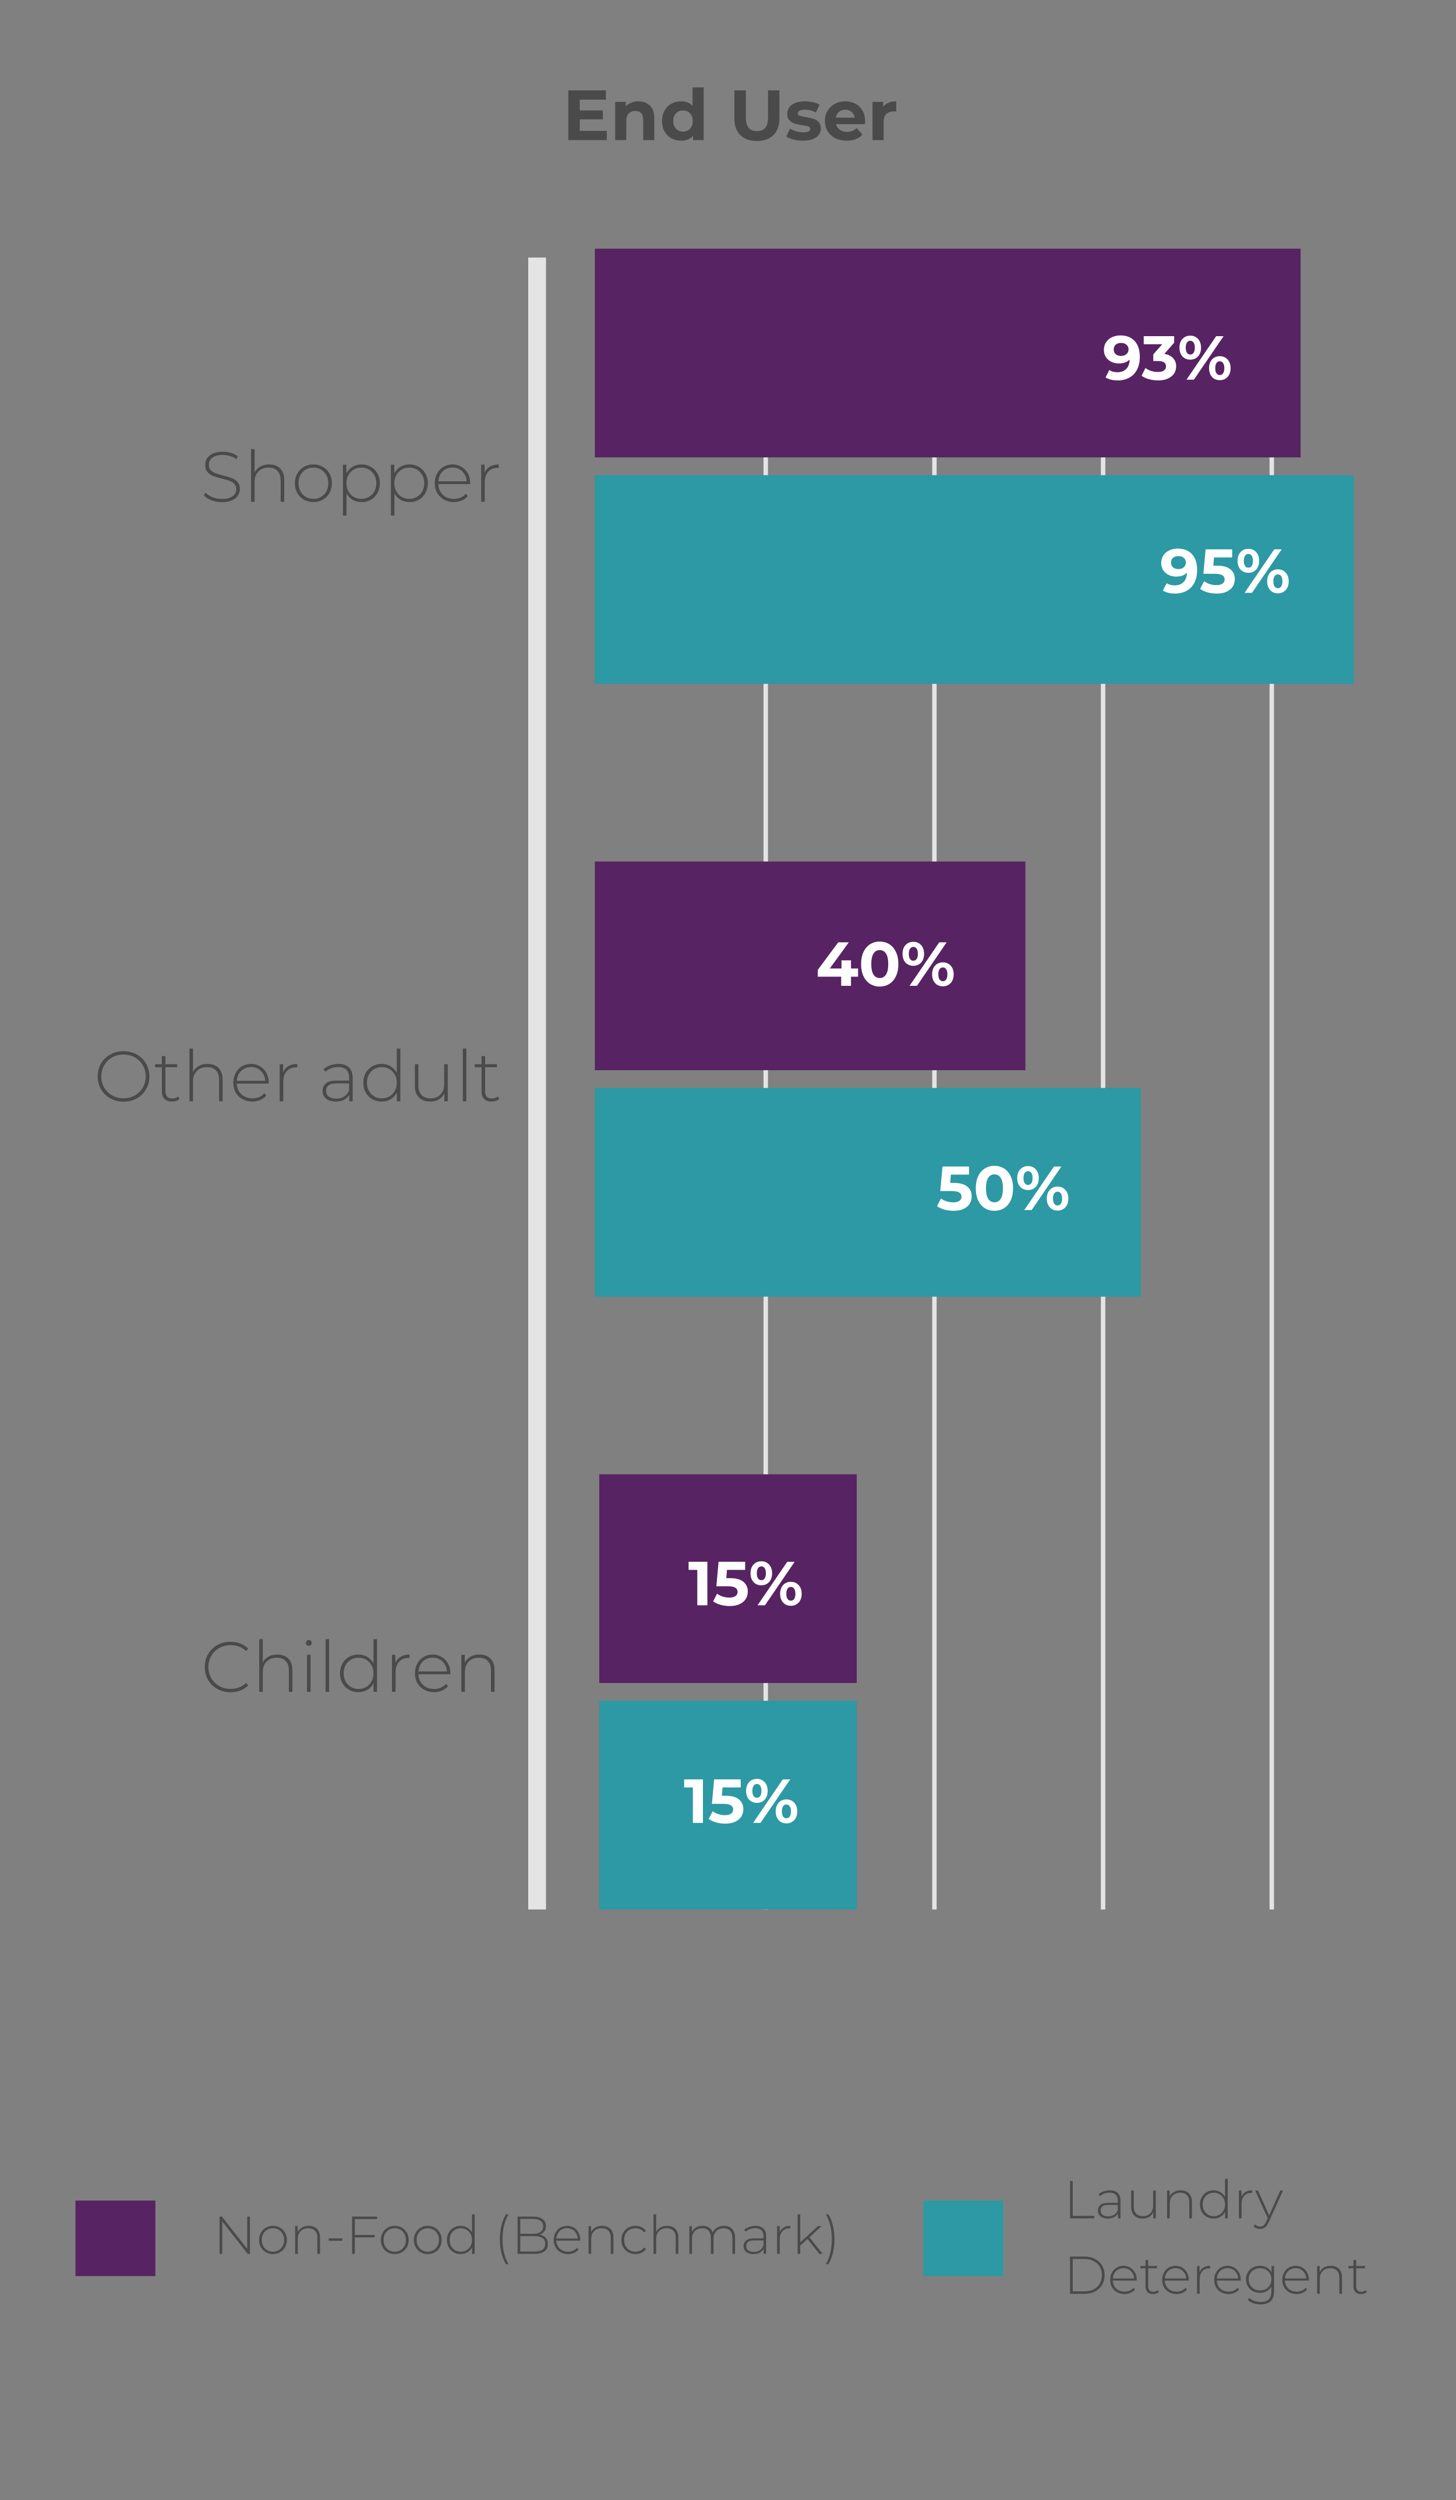 <svg width="328" height="563" viewBox="0 0 328 563" fill="none" xmlns="http://www.w3.org/2000/svg">
<rect x="0" y="0" width="328" height="563" fill="#808080" stroke="none"/>
<g clip-path="url(#clip0_8_306)">
<path d="M241.053 491.153H241.665V499.001H246.501V499.553H241.053V491.153ZM250.005 493.241C250.781 493.241 251.377 493.441 251.793 493.841C252.209 494.233 252.417 494.813 252.417 495.581V499.553H251.841V498.437C251.641 498.805 251.349 499.093 250.965 499.301C250.581 499.501 250.121 499.601 249.585 499.601C248.889 499.601 248.337 499.437 247.929 499.109C247.529 498.781 247.329 498.349 247.329 497.813C247.329 497.293 247.513 496.873 247.881 496.553C248.257 496.225 248.853 496.061 249.669 496.061H251.817V495.557C251.817 494.973 251.657 494.529 251.337 494.225C251.025 493.921 250.565 493.769 249.957 493.769C249.541 493.769 249.141 493.841 248.757 493.985C248.381 494.129 248.061 494.321 247.797 494.561L247.497 494.129C247.809 493.849 248.185 493.633 248.625 493.481C249.065 493.321 249.525 493.241 250.005 493.241ZM249.669 499.109C250.189 499.109 250.629 498.989 250.989 498.749C251.357 498.509 251.633 498.161 251.817 497.705V496.529H249.681C249.065 496.529 248.617 496.641 248.337 496.865C248.065 497.089 247.929 497.397 247.929 497.789C247.929 498.197 248.081 498.521 248.385 498.761C248.689 498.993 249.117 499.109 249.669 499.109ZM260.373 493.289V499.553H259.797V498.209C259.589 498.649 259.281 498.993 258.873 499.241C258.465 499.481 257.985 499.601 257.433 499.601C256.617 499.601 255.977 499.373 255.513 498.917C255.049 498.461 254.817 497.805 254.817 496.949V493.289H255.417V496.901C255.417 497.605 255.597 498.141 255.957 498.509C256.317 498.877 256.825 499.061 257.481 499.061C258.185 499.061 258.741 498.841 259.149 498.401C259.565 497.961 259.773 497.369 259.773 496.625V493.289H260.373ZM265.976 493.241C266.76 493.241 267.38 493.469 267.836 493.925C268.292 494.381 268.52 495.037 268.52 495.893V499.553H267.92V495.941C267.92 495.237 267.74 494.701 267.38 494.333C267.028 493.965 266.532 493.781 265.892 493.781C265.156 493.781 264.576 494.001 264.152 494.441C263.728 494.881 263.516 495.473 263.516 496.217V499.553H262.916V493.289H263.492V494.645C263.708 494.205 264.028 493.861 264.452 493.613C264.884 493.365 265.392 493.241 265.976 493.241ZM276.57 490.649V499.553H275.982V498.077C275.734 498.565 275.386 498.941 274.938 499.205C274.49 499.469 273.982 499.601 273.414 499.601C272.83 499.601 272.302 499.465 271.83 499.193C271.358 498.921 270.986 498.545 270.714 498.065C270.45 497.585 270.318 497.037 270.318 496.421C270.318 495.805 270.45 495.257 270.714 494.777C270.986 494.289 271.358 493.913 271.83 493.649C272.302 493.377 272.83 493.241 273.414 493.241C273.974 493.241 274.474 493.373 274.914 493.637C275.362 493.901 275.714 494.269 275.97 494.741V490.649H276.57ZM273.45 499.061C273.93 499.061 274.358 498.949 274.734 498.725C275.118 498.501 275.418 498.189 275.634 497.789C275.858 497.389 275.97 496.933 275.97 496.421C275.97 495.909 275.858 495.453 275.634 495.053C275.418 494.653 275.118 494.341 274.734 494.117C274.358 493.893 273.93 493.781 273.45 493.781C272.97 493.781 272.538 493.893 272.154 494.117C271.778 494.341 271.478 494.653 271.254 495.053C271.038 495.453 270.93 495.909 270.93 496.421C270.93 496.933 271.038 497.389 271.254 497.789C271.478 498.189 271.778 498.501 272.154 498.725C272.538 498.949 272.97 499.061 273.45 499.061ZM279.676 494.657C279.868 494.201 280.168 493.853 280.576 493.613C280.984 493.365 281.48 493.241 282.064 493.241V493.829L281.92 493.817C281.224 493.817 280.68 494.037 280.288 494.477C279.896 494.909 279.7 495.513 279.7 496.289V499.553H279.1V493.289H279.676V494.657ZM289.026 493.289L285.81 500.405C285.57 500.957 285.29 501.349 284.97 501.581C284.658 501.813 284.286 501.929 283.854 501.929C283.566 501.929 283.294 501.881 283.038 501.785C282.79 501.689 282.578 501.549 282.402 501.365L282.702 500.909C283.022 501.237 283.41 501.401 283.866 501.401C284.17 501.401 284.43 501.317 284.646 501.149C284.862 500.981 285.062 500.693 285.246 500.285L285.582 499.529L282.762 493.289H283.398L285.906 498.893L288.414 493.289H289.026ZM241.053 508.153H244.377C245.249 508.153 246.021 508.333 246.693 508.693C247.373 509.053 247.901 509.553 248.277 510.193C248.653 510.825 248.841 511.545 248.841 512.353C248.841 513.161 248.653 513.885 248.277 514.525C247.901 515.157 247.373 515.653 246.693 516.013C246.021 516.373 245.249 516.553 244.377 516.553H241.053V508.153ZM244.329 516.001C245.105 516.001 245.789 515.849 246.381 515.545C246.973 515.233 247.429 514.801 247.749 514.249C248.069 513.697 248.229 513.065 248.229 512.353C248.229 511.641 248.069 511.009 247.749 510.457C247.429 509.905 246.973 509.477 246.381 509.173C245.789 508.861 245.105 508.705 244.329 508.705H241.665V516.001H244.329ZM256.067 513.565H250.679C250.695 514.053 250.819 514.489 251.051 514.873C251.283 515.249 251.595 515.541 251.987 515.749C252.387 515.957 252.835 516.061 253.331 516.061C253.739 516.061 254.115 515.989 254.459 515.845C254.811 515.693 255.103 515.473 255.335 515.185L255.683 515.581C255.411 515.909 255.067 516.161 254.651 516.337C254.243 516.513 253.799 516.601 253.319 516.601C252.695 516.601 252.139 516.465 251.651 516.193C251.163 515.921 250.779 515.545 250.499 515.065C250.227 514.585 250.091 514.037 250.091 513.421C250.091 512.813 250.219 512.269 250.475 511.789C250.739 511.301 251.099 510.921 251.555 510.649C252.011 510.377 252.523 510.241 253.091 510.241C253.659 510.241 254.167 510.377 254.615 510.649C255.071 510.913 255.427 511.285 255.683 511.765C255.947 512.245 256.079 512.789 256.079 513.397L256.067 513.565ZM253.091 510.769C252.651 510.769 252.255 510.869 251.903 511.069C251.551 511.261 251.267 511.537 251.051 511.897C250.843 512.249 250.723 512.649 250.691 513.097H255.491C255.467 512.649 255.347 512.249 255.131 511.897C254.915 511.545 254.631 511.269 254.279 511.069C253.927 510.869 253.531 510.769 253.091 510.769ZM261.044 516.157C260.892 516.301 260.7 516.413 260.468 516.493C260.244 516.565 260.008 516.601 259.76 516.601C259.216 516.601 258.796 516.453 258.5 516.157C258.204 515.853 258.056 515.433 258.056 514.897V510.805H256.904V510.289H258.056V508.921H258.656V510.289H260.648V510.805H258.656V514.837C258.656 515.245 258.752 515.557 258.944 515.773C259.144 515.981 259.436 516.085 259.82 516.085C260.212 516.085 260.536 515.969 260.792 515.737L261.044 516.157ZM267.786 513.565H262.398C262.414 514.053 262.538 514.489 262.77 514.873C263.002 515.249 263.314 515.541 263.706 515.749C264.106 515.957 264.554 516.061 265.05 516.061C265.458 516.061 265.834 515.989 266.178 515.845C266.53 515.693 266.822 515.473 267.054 515.185L267.402 515.581C267.13 515.909 266.786 516.161 266.37 516.337C265.962 516.513 265.518 516.601 265.038 516.601C264.414 516.601 263.858 516.465 263.37 516.193C262.882 515.921 262.498 515.545 262.218 515.065C261.946 514.585 261.81 514.037 261.81 513.421C261.81 512.813 261.938 512.269 262.194 511.789C262.458 511.301 262.818 510.921 263.274 510.649C263.73 510.377 264.242 510.241 264.81 510.241C265.378 510.241 265.886 510.377 266.334 510.649C266.79 510.913 267.146 511.285 267.402 511.765C267.666 512.245 267.798 512.789 267.798 513.397L267.786 513.565ZM264.81 510.769C264.37 510.769 263.974 510.869 263.622 511.069C263.27 511.261 262.986 511.537 262.77 511.897C262.562 512.249 262.442 512.649 262.41 513.097H267.21C267.186 512.649 267.066 512.249 266.85 511.897C266.634 511.545 266.35 511.269 265.998 511.069C265.646 510.869 265.25 510.769 264.81 510.769ZM270.23 511.657C270.422 511.201 270.722 510.853 271.13 510.613C271.538 510.365 272.034 510.241 272.618 510.241V510.829L272.474 510.817C271.778 510.817 271.234 511.037 270.842 511.477C270.45 511.909 270.254 512.513 270.254 513.289V516.553H269.654V510.289H270.23V511.657ZM279.505 513.565H274.117C274.133 514.053 274.257 514.489 274.489 514.873C274.721 515.249 275.033 515.541 275.425 515.749C275.825 515.957 276.273 516.061 276.769 516.061C277.177 516.061 277.553 515.989 277.897 515.845C278.249 515.693 278.541 515.473 278.773 515.185L279.121 515.581C278.849 515.909 278.505 516.161 278.089 516.337C277.681 516.513 277.237 516.601 276.757 516.601C276.133 516.601 275.577 516.465 275.089 516.193C274.601 515.921 274.217 515.545 273.937 515.065C273.665 514.585 273.529 514.037 273.529 513.421C273.529 512.813 273.657 512.269 273.913 511.789C274.177 511.301 274.537 510.921 274.993 510.649C275.449 510.377 275.961 510.241 276.529 510.241C277.097 510.241 277.605 510.377 278.053 510.649C278.509 510.913 278.865 511.285 279.121 511.765C279.385 512.245 279.517 512.789 279.517 513.397L279.505 513.565ZM276.529 510.769C276.089 510.769 275.693 510.869 275.341 511.069C274.989 511.261 274.705 511.537 274.489 511.897C274.281 512.249 274.161 512.649 274.129 513.097H278.929C278.905 512.649 278.785 512.249 278.569 511.897C278.353 511.545 278.069 511.269 277.717 511.069C277.365 510.869 276.969 510.769 276.529 510.769ZM287.013 510.289V515.881C287.013 516.921 286.761 517.689 286.257 518.185C285.753 518.681 284.993 518.929 283.977 518.929C283.401 518.929 282.857 518.841 282.345 518.665C281.833 518.489 281.421 518.245 281.109 517.933L281.433 517.477C281.745 517.765 282.121 517.989 282.561 518.149C283.001 518.309 283.469 518.389 283.965 518.389C284.797 518.389 285.413 518.189 285.813 517.789C286.213 517.397 286.413 516.785 286.413 515.953V514.897C286.157 515.353 285.801 515.705 285.345 515.953C284.889 516.201 284.377 516.325 283.809 516.325C283.225 516.325 282.693 516.197 282.213 515.941C281.741 515.677 281.369 515.313 281.097 514.849C280.825 514.385 280.689 513.861 280.689 513.277C280.689 512.693 280.825 512.169 281.097 511.705C281.369 511.241 281.741 510.881 282.213 510.625C282.693 510.369 283.225 510.241 283.809 510.241C284.385 510.241 284.905 510.369 285.369 510.625C285.833 510.881 286.189 511.241 286.437 511.705V510.289H287.013ZM283.857 515.785C284.345 515.785 284.785 515.681 285.177 515.473C285.569 515.257 285.873 514.961 286.089 514.585C286.313 514.201 286.425 513.765 286.425 513.277C286.425 512.789 286.313 512.357 286.089 511.981C285.873 511.605 285.569 511.313 285.177 511.105C284.785 510.889 284.345 510.781 283.857 510.781C283.369 510.781 282.929 510.889 282.537 511.105C282.153 511.313 281.849 511.605 281.625 511.981C281.409 512.357 281.301 512.789 281.301 513.277C281.301 513.765 281.409 514.201 281.625 514.585C281.849 514.961 282.153 515.257 282.537 515.473C282.929 515.681 283.369 515.785 283.857 515.785ZM294.845 513.565H289.457C289.473 514.053 289.597 514.489 289.829 514.873C290.061 515.249 290.373 515.541 290.765 515.749C291.165 515.957 291.613 516.061 292.109 516.061C292.517 516.061 292.893 515.989 293.237 515.845C293.589 515.693 293.881 515.473 294.113 515.185L294.461 515.581C294.189 515.909 293.845 516.161 293.429 516.337C293.021 516.513 292.577 516.601 292.097 516.601C291.473 516.601 290.917 516.465 290.429 516.193C289.941 515.921 289.557 515.545 289.277 515.065C289.005 514.585 288.869 514.037 288.869 513.421C288.869 512.813 288.997 512.269 289.253 511.789C289.517 511.301 289.877 510.921 290.333 510.649C290.789 510.377 291.301 510.241 291.869 510.241C292.437 510.241 292.945 510.377 293.393 510.649C293.849 510.913 294.205 511.285 294.461 511.765C294.725 512.245 294.857 512.789 294.857 513.397L294.845 513.565ZM291.869 510.769C291.429 510.769 291.033 510.869 290.681 511.069C290.329 511.261 290.045 511.537 289.829 511.897C289.621 512.249 289.501 512.649 289.469 513.097H294.269C294.245 512.649 294.125 512.249 293.909 511.897C293.693 511.545 293.409 511.269 293.057 511.069C292.705 510.869 292.309 510.769 291.869 510.769ZM299.773 510.241C300.557 510.241 301.177 510.469 301.633 510.925C302.089 511.381 302.317 512.037 302.317 512.893V516.553H301.717V512.941C301.717 512.237 301.537 511.701 301.177 511.333C300.825 510.965 300.329 510.781 299.689 510.781C298.953 510.781 298.373 511.001 297.949 511.441C297.525 511.881 297.313 512.473 297.313 513.217V516.553H296.713V510.289H297.289V511.645C297.505 511.205 297.825 510.861 298.249 510.613C298.681 510.365 299.189 510.241 299.773 510.241ZM307.895 516.157C307.743 516.301 307.551 516.413 307.319 516.493C307.095 516.565 306.859 516.601 306.611 516.601C306.067 516.601 305.647 516.453 305.351 516.157C305.055 515.853 304.907 515.433 304.907 514.897V510.805H303.755V510.289H304.907V508.921H305.507V510.289H307.499V510.805H305.507V514.837C305.507 515.245 305.603 515.557 305.795 515.773C305.995 515.981 306.287 516.085 306.671 516.085C307.063 516.085 307.387 515.969 307.643 515.737L307.895 516.157Z" fill="#4A4A4A"/>
<path d="M56.304 499.153V507.553H55.8L50.076 500.257V507.553H49.464V499.153H49.98L55.692 506.449V499.153H56.304ZM61.493 507.601C60.901 507.601 60.365 507.465 59.885 507.193C59.413 506.921 59.041 506.545 58.769 506.065C58.497 505.577 58.361 505.029 58.361 504.421C58.361 503.813 58.497 503.269 58.769 502.789C59.041 502.301 59.413 501.921 59.885 501.649C60.365 501.377 60.901 501.241 61.493 501.241C62.085 501.241 62.617 501.377 63.089 501.649C63.569 501.921 63.945 502.301 64.217 502.789C64.489 503.269 64.625 503.813 64.625 504.421C64.625 505.029 64.489 505.577 64.217 506.065C63.945 506.545 63.569 506.921 63.089 507.193C62.617 507.465 62.085 507.601 61.493 507.601ZM61.493 507.061C61.973 507.061 62.401 506.949 62.777 506.725C63.161 506.501 63.461 506.189 63.677 505.789C63.901 505.389 64.013 504.933 64.013 504.421C64.013 503.909 63.901 503.453 63.677 503.053C63.461 502.653 63.161 502.341 62.777 502.117C62.401 501.893 61.973 501.781 61.493 501.781C61.013 501.781 60.581 501.893 60.197 502.117C59.821 502.341 59.521 502.653 59.297 503.053C59.081 503.453 58.973 503.909 58.973 504.421C58.973 504.933 59.081 505.389 59.297 505.789C59.521 506.189 59.821 506.501 60.197 506.725C60.581 506.949 61.013 507.061 61.493 507.061ZM69.547 501.241C70.331 501.241 70.951 501.469 71.407 501.925C71.863 502.381 72.091 503.037 72.091 503.893V507.553H71.491V503.941C71.491 503.237 71.311 502.701 70.951 502.333C70.599 501.965 70.103 501.781 69.463 501.781C68.727 501.781 68.147 502.001 67.723 502.441C67.299 502.881 67.087 503.473 67.087 504.217V507.553H66.487V501.289H67.063V502.645C67.279 502.205 67.599 501.861 68.023 501.613C68.455 501.365 68.963 501.241 69.547 501.241ZM74.033 504.061H77.117V504.601H74.033V504.061ZM79.935 499.705V503.293H84.411V503.845H79.935V507.553H79.323V499.153H84.939V499.705H79.935ZM88.927 507.601C88.335 507.601 87.799 507.465 87.319 507.193C86.847 506.921 86.475 506.545 86.203 506.065C85.931 505.577 85.795 505.029 85.795 504.421C85.795 503.813 85.931 503.269 86.203 502.789C86.475 502.301 86.847 501.921 87.319 501.649C87.799 501.377 88.335 501.241 88.927 501.241C89.519 501.241 90.051 501.377 90.523 501.649C91.003 501.921 91.379 502.301 91.651 502.789C91.923 503.269 92.059 503.813 92.059 504.421C92.059 505.029 91.923 505.577 91.651 506.065C91.379 506.545 91.003 506.921 90.523 507.193C90.051 507.465 89.519 507.601 88.927 507.601ZM88.927 507.061C89.407 507.061 89.835 506.949 90.211 506.725C90.595 506.501 90.895 506.189 91.111 505.789C91.335 505.389 91.447 504.933 91.447 504.421C91.447 503.909 91.335 503.453 91.111 503.053C90.895 502.653 90.595 502.341 90.211 502.117C89.835 501.893 89.407 501.781 88.927 501.781C88.447 501.781 88.015 501.893 87.631 502.117C87.255 502.341 86.955 502.653 86.731 503.053C86.515 503.453 86.407 503.909 86.407 504.421C86.407 504.933 86.515 505.389 86.731 505.789C86.955 506.189 87.255 506.501 87.631 506.725C88.015 506.949 88.447 507.061 88.927 507.061ZM96.368 507.601C95.776 507.601 95.24 507.465 94.76 507.193C94.288 506.921 93.916 506.545 93.644 506.065C93.372 505.577 93.236 505.029 93.236 504.421C93.236 503.813 93.372 503.269 93.644 502.789C93.916 502.301 94.288 501.921 94.76 501.649C95.24 501.377 95.776 501.241 96.368 501.241C96.96 501.241 97.492 501.377 97.964 501.649C98.444 501.921 98.82 502.301 99.092 502.789C99.364 503.269 99.5 503.813 99.5 504.421C99.5 505.029 99.364 505.577 99.092 506.065C98.82 506.545 98.444 506.921 97.964 507.193C97.492 507.465 96.96 507.601 96.368 507.601ZM96.368 507.061C96.848 507.061 97.276 506.949 97.652 506.725C98.036 506.501 98.336 506.189 98.552 505.789C98.776 505.389 98.888 504.933 98.888 504.421C98.888 503.909 98.776 503.453 98.552 503.053C98.336 502.653 98.036 502.341 97.652 502.117C97.276 501.893 96.848 501.781 96.368 501.781C95.888 501.781 95.456 501.893 95.072 502.117C94.696 502.341 94.396 502.653 94.172 503.053C93.956 503.453 93.848 503.909 93.848 504.421C93.848 504.933 93.956 505.389 94.172 505.789C94.396 506.189 94.696 506.501 95.072 506.725C95.456 506.949 95.888 507.061 96.368 507.061ZM106.93 498.649V507.553H106.342V506.077C106.094 506.565 105.746 506.941 105.298 507.205C104.85 507.469 104.342 507.601 103.774 507.601C103.19 507.601 102.662 507.465 102.19 507.193C101.718 506.921 101.346 506.545 101.074 506.065C100.81 505.585 100.678 505.037 100.678 504.421C100.678 503.805 100.81 503.257 101.074 502.777C101.346 502.289 101.718 501.913 102.19 501.649C102.662 501.377 103.19 501.241 103.774 501.241C104.334 501.241 104.834 501.373 105.274 501.637C105.722 501.901 106.074 502.269 106.33 502.741V498.649H106.93ZM103.81 507.061C104.29 507.061 104.718 506.949 105.094 506.725C105.478 506.501 105.778 506.189 105.994 505.789C106.218 505.389 106.33 504.933 106.33 504.421C106.33 503.909 106.218 503.453 105.994 503.053C105.778 502.653 105.478 502.341 105.094 502.117C104.718 501.893 104.29 501.781 103.81 501.781C103.33 501.781 102.898 501.893 102.514 502.117C102.138 502.341 101.838 502.653 101.614 503.053C101.398 503.453 101.29 503.909 101.29 504.421C101.29 504.933 101.398 505.389 101.614 505.789C101.838 506.189 102.138 506.501 102.514 506.725C102.898 506.949 103.33 507.061 103.81 507.061ZM113.981 509.881C113.541 509.145 113.201 508.301 112.961 507.349C112.729 506.397 112.613 505.369 112.613 504.265C112.613 503.161 112.729 502.129 112.961 501.169C113.201 500.201 113.541 499.361 113.981 498.649H114.557C113.653 500.193 113.201 502.065 113.201 504.265C113.201 506.465 113.653 508.337 114.557 509.881H113.981ZM121.581 503.221C122.181 503.333 122.637 503.569 122.949 503.929C123.269 504.289 123.429 504.757 123.429 505.333C123.429 506.045 123.169 506.593 122.649 506.977C122.129 507.361 121.357 507.553 120.333 507.553H116.589V499.153H120.093C121.005 499.153 121.713 499.341 122.217 499.717C122.729 500.085 122.985 500.613 122.985 501.301C122.985 501.781 122.857 502.185 122.601 502.513C122.353 502.841 122.013 503.077 121.581 503.221ZM117.201 499.681V503.029H120.069C120.805 503.029 121.369 502.889 121.761 502.609C122.161 502.321 122.361 501.901 122.361 501.349C122.361 500.805 122.161 500.393 121.761 500.113C121.369 499.825 120.805 499.681 120.069 499.681H117.201ZM120.333 507.025C121.149 507.025 121.765 506.885 122.181 506.605C122.605 506.317 122.817 505.877 122.817 505.285C122.817 504.693 122.605 504.257 122.181 503.977C121.765 503.697 121.149 503.557 120.333 503.557H117.201V507.025H120.333ZM130.712 504.565H125.324C125.34 505.053 125.464 505.489 125.696 505.873C125.928 506.249 126.24 506.541 126.632 506.749C127.032 506.957 127.48 507.061 127.976 507.061C128.384 507.061 128.76 506.989 129.104 506.845C129.456 506.693 129.748 506.473 129.98 506.185L130.328 506.581C130.056 506.909 129.712 507.161 129.296 507.337C128.888 507.513 128.444 507.601 127.964 507.601C127.34 507.601 126.784 507.465 126.296 507.193C125.808 506.921 125.424 506.545 125.144 506.065C124.872 505.585 124.736 505.037 124.736 504.421C124.736 503.813 124.864 503.269 125.12 502.789C125.384 502.301 125.744 501.921 126.2 501.649C126.656 501.377 127.168 501.241 127.736 501.241C128.304 501.241 128.812 501.377 129.26 501.649C129.716 501.913 130.072 502.285 130.328 502.765C130.592 503.245 130.724 503.789 130.724 504.397L130.712 504.565ZM127.736 501.769C127.296 501.769 126.9 501.869 126.548 502.069C126.196 502.261 125.912 502.537 125.696 502.897C125.488 503.249 125.368 503.649 125.336 504.097H130.136C130.112 503.649 129.992 503.249 129.776 502.897C129.56 502.545 129.276 502.269 128.924 502.069C128.572 501.869 128.176 501.769 127.736 501.769ZM135.641 501.241C136.425 501.241 137.045 501.469 137.501 501.925C137.957 502.381 138.185 503.037 138.185 503.893V507.553H137.585V503.941C137.585 503.237 137.405 502.701 137.045 502.333C136.693 501.965 136.197 501.781 135.557 501.781C134.821 501.781 134.241 502.001 133.817 502.441C133.393 502.881 133.181 503.473 133.181 504.217V507.553H132.581V501.289H133.157V502.645C133.373 502.205 133.693 501.861 134.117 501.613C134.549 501.365 135.057 501.241 135.641 501.241ZM143.15 507.601C142.542 507.601 141.998 507.465 141.518 507.193C141.038 506.921 140.662 506.545 140.39 506.065C140.118 505.577 139.982 505.029 139.982 504.421C139.982 503.805 140.118 503.257 140.39 502.777C140.662 502.289 141.038 501.913 141.518 501.649C141.998 501.377 142.542 501.241 143.15 501.241C143.654 501.241 144.11 501.341 144.518 501.541C144.934 501.733 145.27 502.017 145.526 502.393L145.082 502.717C144.858 502.405 144.578 502.173 144.242 502.021C143.914 501.861 143.55 501.781 143.15 501.781C142.662 501.781 142.222 501.893 141.83 502.117C141.446 502.333 141.142 502.641 140.918 503.041C140.702 503.441 140.594 503.901 140.594 504.421C140.594 504.941 140.702 505.401 140.918 505.801C141.142 506.201 141.446 506.513 141.83 506.737C142.222 506.953 142.662 507.061 143.15 507.061C143.55 507.061 143.914 506.985 144.242 506.833C144.578 506.673 144.858 506.437 145.082 506.125L145.526 506.449C145.27 506.825 144.934 507.113 144.518 507.313C144.11 507.505 143.654 507.601 143.15 507.601ZM150.277 501.241C151.061 501.241 151.681 501.469 152.137 501.925C152.593 502.381 152.821 503.037 152.821 503.893V507.553H152.221V503.941C152.221 503.237 152.041 502.701 151.681 502.333C151.329 501.965 150.833 501.781 150.193 501.781C149.457 501.781 148.877 502.001 148.453 502.441C148.029 502.881 147.817 503.473 147.817 504.217V507.553H147.217V498.649H147.817V502.597C148.033 502.165 148.353 501.833 148.777 501.601C149.201 501.361 149.701 501.241 150.277 501.241ZM163.091 501.241C163.867 501.241 164.475 501.469 164.915 501.925C165.363 502.381 165.587 503.037 165.587 503.893V507.553H164.987V503.941C164.987 503.237 164.815 502.701 164.471 502.333C164.127 501.965 163.647 501.781 163.031 501.781C162.327 501.781 161.767 502.001 161.351 502.441C160.943 502.881 160.739 503.473 160.739 504.217V507.553H160.139V503.941C160.139 503.237 159.967 502.701 159.623 502.333C159.279 501.965 158.799 501.781 158.183 501.781C157.479 501.781 156.919 502.001 156.503 502.441C156.095 502.881 155.891 503.473 155.891 504.217V507.553H155.291V501.289H155.867V502.633C156.075 502.193 156.383 501.853 156.791 501.613C157.207 501.365 157.699 501.241 158.267 501.241C158.835 501.241 159.315 501.369 159.707 501.625C160.107 501.881 160.391 502.257 160.559 502.753C160.767 502.289 161.091 501.921 161.531 501.649C161.979 501.377 162.499 501.241 163.091 501.241ZM170.177 501.241C170.953 501.241 171.549 501.441 171.965 501.841C172.381 502.233 172.589 502.813 172.589 503.581V507.553H172.013V506.437C171.813 506.805 171.521 507.093 171.137 507.301C170.753 507.501 170.293 507.601 169.757 507.601C169.061 507.601 168.509 507.437 168.101 507.109C167.701 506.781 167.501 506.349 167.501 505.813C167.501 505.293 167.685 504.873 168.053 504.553C168.429 504.225 169.025 504.061 169.841 504.061H171.989V503.557C171.989 502.973 171.829 502.529 171.509 502.225C171.197 501.921 170.737 501.769 170.129 501.769C169.713 501.769 169.313 501.841 168.929 501.985C168.553 502.129 168.233 502.321 167.969 502.561L167.669 502.129C167.981 501.849 168.357 501.633 168.797 501.481C169.237 501.321 169.697 501.241 170.177 501.241ZM169.841 507.109C170.361 507.109 170.801 506.989 171.161 506.749C171.529 506.509 171.805 506.161 171.989 505.705V504.529H169.853C169.237 504.529 168.789 504.641 168.509 504.865C168.237 505.089 168.101 505.397 168.101 505.789C168.101 506.197 168.253 506.521 168.557 506.761C168.861 506.993 169.289 507.109 169.841 507.109ZM175.637 502.657C175.829 502.201 176.129 501.853 176.537 501.613C176.945 501.365 177.441 501.241 178.025 501.241V501.829L177.881 501.817C177.185 501.817 176.641 502.037 176.249 502.477C175.857 502.909 175.661 503.513 175.661 504.289V507.553H175.061V501.289H175.637V502.657ZM181.91 504.205L180.278 505.693V507.553H179.678V498.649H180.278V504.949L184.286 501.289H185.054L182.354 503.821L185.318 507.553H184.574L181.91 504.205ZM186.037 509.881C186.501 509.097 186.841 508.241 187.057 507.313C187.273 506.385 187.381 505.369 187.381 504.265C187.381 503.161 187.273 502.145 187.057 501.217C186.841 500.289 186.501 499.433 186.037 498.649H186.601C187.049 499.361 187.389 500.201 187.621 501.169C187.861 502.129 187.981 503.161 187.981 504.265C187.981 505.369 187.861 506.401 187.621 507.361C187.389 508.313 187.049 509.153 186.601 509.881H186.037Z" fill="#4A4A4A"/>
<rect x="17" y="495.553" width="18" height="17" fill="#582362"/>
<rect x="208" y="495.553" width="18" height="17" fill="#2C99A4"/>
<path d="M136.703 29.473V31.553H128.031V20.353H136.495V22.433H130.607V24.865H135.807V26.881H130.607V29.473H136.703ZM143.821 22.817C144.888 22.817 145.747 23.137 146.397 23.777C147.059 24.417 147.389 25.366 147.389 26.625V31.553H144.893V27.009C144.893 26.326 144.744 25.82 144.445 25.489C144.147 25.148 143.715 24.977 143.149 24.977C142.52 24.977 142.019 25.174 141.645 25.569C141.272 25.953 141.085 26.529 141.085 27.297V31.553H138.589V22.945H140.973V23.953C141.304 23.59 141.715 23.313 142.205 23.121C142.696 22.918 143.235 22.817 143.821 22.817ZM158.514 19.681V31.553H156.13V30.561C155.511 31.308 154.615 31.681 153.442 31.681C152.631 31.681 151.895 31.5 151.234 31.137C150.583 30.774 150.071 30.257 149.698 29.585C149.324 28.913 149.138 28.134 149.138 27.249C149.138 26.364 149.324 25.585 149.698 24.913C150.071 24.241 150.583 23.724 151.234 23.361C151.895 22.998 152.631 22.817 153.442 22.817C154.54 22.817 155.399 23.164 156.018 23.857V19.681H158.514ZM153.874 29.633C154.503 29.633 155.026 29.42 155.442 28.993C155.858 28.556 156.066 27.974 156.066 27.249C156.066 26.524 155.858 25.948 155.442 25.521C155.026 25.084 154.503 24.865 153.874 24.865C153.234 24.865 152.706 25.084 152.29 25.521C151.874 25.948 151.666 26.524 151.666 27.249C151.666 27.974 151.874 28.556 152.29 28.993C152.706 29.42 153.234 29.633 153.874 29.633ZM170.507 31.745C168.907 31.745 167.659 31.302 166.763 30.417C165.878 29.532 165.435 28.268 165.435 26.625V20.353H168.027V26.529C168.027 28.534 168.859 29.537 170.523 29.537C171.334 29.537 171.952 29.297 172.379 28.817C172.806 28.326 173.019 27.564 173.019 26.529V20.353H175.579V26.625C175.579 28.268 175.131 29.532 174.235 30.417C173.35 31.302 172.107 31.745 170.507 31.745ZM180.86 31.681C180.146 31.681 179.447 31.596 178.764 31.425C178.082 31.244 177.538 31.02 177.132 30.753L177.964 28.961C178.348 29.206 178.812 29.409 179.356 29.569C179.9 29.718 180.434 29.793 180.956 29.793C182.012 29.793 182.54 29.532 182.54 29.009C182.54 28.764 182.396 28.588 182.108 28.481C181.82 28.374 181.378 28.284 180.78 28.209C180.076 28.102 179.495 27.98 179.036 27.841C178.578 27.702 178.178 27.457 177.836 27.105C177.506 26.753 177.34 26.252 177.34 25.601C177.34 25.057 177.495 24.577 177.804 24.161C178.124 23.734 178.583 23.404 179.18 23.169C179.788 22.934 180.503 22.817 181.324 22.817C181.932 22.817 182.535 22.886 183.132 23.025C183.74 23.153 184.242 23.334 184.636 23.569L183.804 25.345C183.047 24.918 182.22 24.705 181.324 24.705C180.791 24.705 180.391 24.78 180.124 24.929C179.858 25.078 179.724 25.27 179.724 25.505C179.724 25.772 179.868 25.958 180.156 26.065C180.444 26.172 180.903 26.273 181.532 26.369C182.236 26.486 182.812 26.614 183.26 26.753C183.708 26.881 184.098 27.121 184.428 27.473C184.759 27.825 184.924 28.316 184.924 28.945C184.924 29.478 184.764 29.953 184.444 30.369C184.124 30.785 183.655 31.11 183.036 31.345C182.428 31.569 181.703 31.681 180.86 31.681ZM194.896 27.281C194.896 27.313 194.88 27.537 194.848 27.953H188.336C188.454 28.486 188.731 28.908 189.168 29.217C189.606 29.526 190.15 29.681 190.8 29.681C191.248 29.681 191.643 29.617 191.984 29.489C192.336 29.35 192.662 29.137 192.96 28.849L194.288 30.289C193.478 31.217 192.294 31.681 190.736 31.681C189.766 31.681 188.907 31.494 188.16 31.121C187.414 30.737 186.838 30.209 186.432 29.537C186.027 28.865 185.824 28.102 185.824 27.249C185.824 26.406 186.022 25.649 186.416 24.977C186.822 24.294 187.371 23.766 188.064 23.393C188.768 23.009 189.552 22.817 190.416 22.817C191.259 22.817 192.022 22.998 192.704 23.361C193.387 23.724 193.92 24.246 194.304 24.929C194.699 25.601 194.896 26.385 194.896 27.281ZM190.432 24.705C189.867 24.705 189.392 24.865 189.008 25.185C188.624 25.505 188.39 25.942 188.304 26.497H192.544C192.459 25.953 192.224 25.521 191.84 25.201C191.456 24.87 190.987 24.705 190.432 24.705ZM198.942 24.081C199.241 23.665 199.641 23.35 200.142 23.137C200.654 22.924 201.241 22.817 201.902 22.817V25.121C201.625 25.1 201.438 25.089 201.342 25.089C200.628 25.089 200.068 25.292 199.662 25.697C199.257 26.092 199.054 26.689 199.054 27.489V31.553H196.558V22.945H198.942V24.081Z" fill="#4A4A4A"/>
<line x1="286.5" y1="58" x2="286.5" y2="430" stroke="#E4E4E4"/>
<line x1="210.5" y1="58" x2="210.5" y2="430" stroke="#E4E4E4"/>
<line x1="248.5" y1="58" x2="248.5" y2="430" stroke="#E4E4E4"/>
<line x1="172.5" y1="58" x2="172.5" y2="430" stroke="#E4E4E4"/>
<line x1="121" y1="58" x2="121" y2="430" stroke="#E4E4E4" stroke-width="4"/>
<path d="M50.005 113.08C49.184 113.08 48.4 112.941 47.653 112.664C46.917 112.376 46.341 112.008 45.925 111.56L46.293 110.952C46.688 111.368 47.216 111.709 47.877 111.976C48.549 112.232 49.253 112.36 49.989 112.36C51.056 112.36 51.861 112.157 52.405 111.752C52.949 111.347 53.221 110.819 53.221 110.168C53.221 109.667 53.077 109.267 52.789 108.968C52.501 108.669 52.144 108.44 51.717 108.28C51.291 108.12 50.715 107.955 49.989 107.784C49.168 107.581 48.507 107.384 48.005 107.192C47.515 107 47.093 106.707 46.741 106.312C46.4 105.907 46.229 105.368 46.229 104.696C46.229 104.152 46.373 103.656 46.661 103.208C46.949 102.749 47.387 102.387 47.973 102.12C48.571 101.853 49.312 101.72 50.197 101.72C50.816 101.72 51.424 101.811 52.021 101.992C52.619 102.173 53.136 102.419 53.573 102.728L53.269 103.384C52.821 103.075 52.325 102.84 51.781 102.68C51.248 102.52 50.72 102.44 50.197 102.44C49.163 102.44 48.379 102.648 47.845 103.064C47.312 103.48 47.045 104.019 47.045 104.68C47.045 105.181 47.189 105.581 47.477 105.88C47.765 106.179 48.123 106.408 48.549 106.568C48.976 106.728 49.557 106.899 50.293 107.08C51.115 107.283 51.771 107.48 52.261 107.672C52.752 107.864 53.168 108.157 53.509 108.552C53.861 108.936 54.037 109.459 54.037 110.12C54.037 110.664 53.888 111.16 53.589 111.608C53.301 112.056 52.853 112.413 52.245 112.68C51.637 112.947 50.891 113.08 50.005 113.08ZM60.635 104.584C61.681 104.584 62.507 104.888 63.115 105.496C63.723 106.104 64.027 106.979 64.027 108.12L64.027 113L63.227 113L63.227 108.184C63.227 107.245 62.987 106.531 62.507 106.04C62.038 105.549 61.377 105.304 60.523 105.304C59.542 105.304 58.769 105.597 58.203 106.184C57.638 106.771 57.355 107.56 57.355 108.552L57.355 113L56.555 113L56.555 101.128L57.355 101.128L57.355 106.392C57.643 105.816 58.07 105.373 58.635 105.064C59.201 104.744 59.867 104.584 60.635 104.584ZM70.601 113.064C69.811 113.064 69.097 112.883 68.457 112.52C67.827 112.157 67.331 111.656 66.969 111.016C66.606 110.365 66.425 109.635 66.425 108.824C66.425 108.013 66.606 107.288 66.969 106.648C67.331 105.997 67.827 105.491 68.457 105.128C69.097 104.765 69.811 104.584 70.601 104.584C71.39 104.584 72.099 104.765 72.729 105.128C73.369 105.491 73.87 105.997 74.233 106.648C74.595 107.288 74.777 108.013 74.777 108.824C74.777 109.635 74.595 110.365 74.233 111.016C73.87 111.656 73.369 112.157 72.729 112.52C72.099 112.883 71.39 113.064 70.601 113.064ZM70.601 112.344C71.241 112.344 71.811 112.195 72.313 111.896C72.825 111.597 73.225 111.181 73.513 110.648C73.811 110.115 73.961 109.507 73.961 108.824C73.961 108.141 73.811 107.533 73.513 107C73.225 106.467 72.825 106.051 72.313 105.752C71.811 105.453 71.241 105.304 70.601 105.304C69.961 105.304 69.385 105.453 68.873 105.752C68.371 106.051 67.971 106.467 67.673 107C67.385 107.533 67.241 108.141 67.241 108.824C67.241 109.507 67.385 110.115 67.673 110.648C67.971 111.181 68.371 111.597 68.873 111.896C69.385 112.195 69.961 112.344 70.601 112.344ZM81.451 104.584C82.229 104.584 82.933 104.765 83.562 105.128C84.192 105.491 84.683 105.992 85.034 106.632C85.397 107.272 85.579 108.003 85.579 108.824C85.579 109.645 85.397 110.381 85.034 111.032C84.683 111.672 84.192 112.173 83.562 112.536C82.933 112.888 82.229 113.064 81.451 113.064C80.715 113.064 80.048 112.893 79.451 112.552C78.853 112.2 78.389 111.715 78.058 111.096L78.058 116.104L77.258 116.104L77.258 104.648L78.026 104.648L78.026 106.616C78.357 105.976 78.821 105.48 79.418 105.128C80.026 104.765 80.704 104.584 81.451 104.584ZM81.403 112.344C82.043 112.344 82.618 112.195 83.13 111.896C83.642 111.597 84.043 111.181 84.331 110.648C84.629 110.115 84.778 109.507 84.778 108.824C84.778 108.141 84.629 107.533 84.331 107C84.043 106.467 83.642 106.051 83.13 105.752C82.618 105.453 82.043 105.304 81.403 105.304C80.763 105.304 80.186 105.453 79.674 105.752C79.173 106.051 78.773 106.467 78.475 107C78.186 107.533 78.043 108.141 78.043 108.824C78.043 109.507 78.186 110.115 78.475 110.648C78.773 111.181 79.173 111.597 79.674 111.896C80.186 112.195 80.763 112.344 81.403 112.344ZM92.247 104.584C93.026 104.584 93.73 104.765 94.359 105.128C94.989 105.491 95.479 105.992 95.831 106.632C96.194 107.272 96.375 108.003 96.375 108.824C96.375 109.645 96.194 110.381 95.831 111.032C95.479 111.672 94.989 112.173 94.359 112.536C93.73 112.888 93.026 113.064 92.247 113.064C91.511 113.064 90.845 112.893 90.247 112.552C89.65 112.2 89.186 111.715 88.855 111.096L88.855 116.104L88.055 116.104L88.055 104.648L88.823 104.648L88.823 106.616C89.154 105.976 89.618 105.48 90.215 105.128C90.823 104.765 91.501 104.584 92.247 104.584ZM92.199 112.344C92.839 112.344 93.415 112.195 93.927 111.896C94.439 111.597 94.839 111.181 95.127 110.648C95.426 110.115 95.575 109.507 95.575 108.824C95.575 108.141 95.426 107.533 95.127 107C94.839 106.467 94.439 106.051 93.927 105.752C93.415 105.453 92.839 105.304 92.199 105.304C91.559 105.304 90.983 105.453 90.471 105.752C89.97 106.051 89.57 106.467 89.271 107C88.983 107.533 88.839 108.141 88.839 108.824C88.839 109.507 88.983 110.115 89.271 110.648C89.57 111.181 89.97 111.597 90.471 111.896C90.983 112.195 91.559 112.344 92.199 112.344ZM105.908 109.016L98.724 109.016C98.746 109.667 98.911 110.248 99.22 110.76C99.53 111.261 99.946 111.651 100.468 111.928C101.002 112.205 101.599 112.344 102.26 112.344C102.804 112.344 103.306 112.248 103.764 112.056C104.234 111.853 104.623 111.56 104.932 111.176L105.396 111.704C105.034 112.141 104.575 112.477 104.02 112.712C103.476 112.947 102.884 113.064 102.244 113.064C101.412 113.064 100.671 112.883 100.02 112.52C99.37 112.157 98.858 111.656 98.484 111.016C98.122 110.376 97.94 109.645 97.94 108.824C97.94 108.013 98.111 107.288 98.452 106.648C98.804 105.997 99.284 105.491 99.892 105.128C100.5 104.765 101.183 104.584 101.94 104.584C102.698 104.584 103.375 104.765 103.972 105.128C104.58 105.48 105.055 105.976 105.396 106.616C105.748 107.256 105.924 107.981 105.924 108.792L105.908 109.016ZM101.94 105.288C101.354 105.288 100.826 105.421 100.356 105.688C99.887 105.944 99.508 106.312 99.22 106.792C98.943 107.261 98.783 107.795 98.74 108.392L105.14 108.392C105.108 107.795 104.948 107.261 104.66 106.792C104.372 106.323 103.994 105.955 103.524 105.688C103.055 105.421 102.527 105.288 101.94 105.288ZM109.167 106.472C109.423 105.864 109.823 105.4 110.367 105.08C110.911 104.749 111.572 104.584 112.351 104.584L112.351 105.368L112.159 105.352C111.231 105.352 110.506 105.645 109.983 106.232C109.46 106.808 109.199 107.613 109.199 108.648L109.199 113L108.399 113L108.399 104.648L109.167 104.648L109.167 106.472Z" fill="#4A4A4A"/>
<path d="M27.829 248.08C26.73 248.08 25.738 247.835 24.853 247.344C23.968 246.843 23.269 246.16 22.757 245.296C22.256 244.432 22.005 243.467 22.005 242.4C22.005 241.333 22.256 240.368 22.757 239.504C23.269 238.64 23.968 237.963 24.853 237.472C25.738 236.971 26.73 236.72 27.829 236.72C28.928 236.72 29.92 236.965 30.805 237.456C31.69 237.947 32.384 238.624 32.885 239.488C33.397 240.352 33.653 241.323 33.653 242.4C33.653 243.477 33.397 244.448 32.885 245.312C32.384 246.176 31.69 246.853 30.805 247.344C29.92 247.835 28.928 248.08 27.829 248.08ZM27.829 247.328C28.768 247.328 29.616 247.115 30.373 246.688C31.13 246.261 31.728 245.675 32.165 244.928C32.602 244.171 32.821 243.328 32.821 242.4C32.821 241.472 32.602 240.635 32.165 239.888C31.728 239.131 31.13 238.539 30.373 238.112C29.616 237.685 28.768 237.472 27.829 237.472C26.89 237.472 26.037 237.685 25.269 238.112C24.512 238.539 23.914 239.131 23.477 239.888C23.04 240.635 22.821 241.472 22.821 242.4C22.821 243.328 23.04 244.171 23.477 244.928C23.914 245.675 24.512 246.261 25.269 246.688C26.037 247.115 26.89 247.328 27.829 247.328ZM40.449 247.472C40.247 247.664 39.991 247.813 39.681 247.92C39.383 248.016 39.068 248.064 38.737 248.064C38.012 248.064 37.452 247.867 37.057 247.472C36.663 247.067 36.465 246.507 36.465 245.792L36.465 240.336L34.929 240.336L34.929 239.648L36.465 239.648L36.465 237.824L37.265 237.824L37.265 239.648L39.921 239.648L39.921 240.336L37.265 240.336L37.265 245.712C37.265 246.256 37.393 246.672 37.649 246.96C37.916 247.237 38.305 247.376 38.817 247.376C39.34 247.376 39.772 247.221 40.113 246.912L40.449 247.472ZM46.76 239.584C47.806 239.584 48.632 239.888 49.24 240.496C49.848 241.104 50.152 241.979 50.152 243.12L50.152 248L49.352 248L49.352 243.184C49.352 242.245 49.112 241.531 48.632 241.04C48.163 240.549 47.502 240.304 46.648 240.304C45.667 240.304 44.894 240.597 44.328 241.184C43.763 241.771 43.48 242.56 43.48 243.552L43.48 248L42.68 248L42.68 236.128L43.48 236.128L43.48 241.392C43.768 240.816 44.195 240.373 44.76 240.064C45.326 239.744 45.992 239.584 46.76 239.584ZM60.518 244.016L53.334 244.016C53.355 244.667 53.52 245.248 53.83 245.76C54.139 246.261 54.555 246.651 55.078 246.928C55.611 247.205 56.208 247.344 56.87 247.344C57.414 247.344 57.915 247.248 58.374 247.056C58.843 246.853 59.232 246.56 59.542 246.176L60.006 246.704C59.643 247.141 59.184 247.477 58.63 247.712C58.086 247.947 57.494 248.064 56.854 248.064C56.022 248.064 55.28 247.883 54.63 247.52C53.979 247.157 53.467 246.656 53.094 246.016C52.731 245.376 52.55 244.645 52.55 243.824C52.55 243.013 52.72 242.288 53.062 241.648C53.414 240.997 53.894 240.491 54.502 240.128C55.11 239.765 55.792 239.584 56.55 239.584C57.307 239.584 57.984 239.765 58.582 240.128C59.19 240.48 59.664 240.976 60.006 241.616C60.358 242.256 60.534 242.981 60.534 243.792L60.518 244.016ZM56.55 240.288C55.963 240.288 55.435 240.421 54.966 240.688C54.496 240.944 54.118 241.312 53.83 241.792C53.552 242.261 53.392 242.795 53.35 243.392L59.75 243.392C59.718 242.795 59.558 242.261 59.27 241.792C58.982 241.323 58.603 240.955 58.134 240.688C57.664 240.421 57.136 240.288 56.55 240.288ZM63.776 241.472C64.032 240.864 64.433 240.4 64.977 240.08C65.52 239.749 66.182 239.584 66.96 239.584L66.96 240.368L66.769 240.352C65.841 240.352 65.115 240.645 64.593 241.232C64.07 241.808 63.809 242.613 63.809 243.648L63.809 248L63.008 248L63.008 239.648L63.776 239.648L63.776 241.472ZM76.231 239.584C77.265 239.584 78.06 239.851 78.615 240.384C79.169 240.907 79.447 241.68 79.447 242.704L79.447 248L78.679 248L78.679 246.512C78.412 247.003 78.023 247.387 77.511 247.664C76.999 247.931 76.385 248.064 75.671 248.064C74.743 248.064 74.007 247.845 73.463 247.408C72.929 246.971 72.663 246.395 72.663 245.68C72.663 244.987 72.908 244.427 73.399 244C73.9 243.563 74.695 243.344 75.783 243.344L78.647 243.344L78.647 242.672C78.647 241.893 78.433 241.301 78.007 240.896C77.591 240.491 76.977 240.288 76.167 240.288C75.612 240.288 75.079 240.384 74.567 240.576C74.065 240.768 73.639 241.024 73.287 241.344L72.887 240.768C73.303 240.395 73.804 240.107 74.391 239.904C74.977 239.691 75.591 239.584 76.231 239.584ZM75.783 247.408C76.476 247.408 77.063 247.248 77.543 246.928C78.033 246.608 78.401 246.144 78.647 245.536L78.647 243.968L75.799 243.968C74.977 243.968 74.38 244.117 74.007 244.416C73.644 244.715 73.463 245.125 73.463 245.648C73.463 246.192 73.665 246.624 74.071 246.944C74.476 247.253 75.047 247.408 75.783 247.408ZM90.183 236.128L90.183 248L89.398 248L89.398 246.032C89.068 246.683 88.604 247.184 88.007 247.536C87.409 247.888 86.732 248.064 85.975 248.064C85.196 248.064 84.492 247.883 83.862 247.52C83.233 247.157 82.737 246.656 82.374 246.016C82.022 245.376 81.847 244.645 81.847 243.824C81.847 243.003 82.022 242.272 82.374 241.632C82.737 240.981 83.233 240.48 83.862 240.128C84.492 239.765 85.196 239.584 85.975 239.584C86.721 239.584 87.388 239.76 87.975 240.112C88.572 240.464 89.041 240.955 89.382 241.584L89.382 236.128L90.183 236.128ZM86.022 247.344C86.662 247.344 87.233 247.195 87.734 246.896C88.246 246.597 88.647 246.181 88.934 245.648C89.233 245.115 89.382 244.507 89.382 243.824C89.382 243.141 89.233 242.533 88.934 242C88.647 241.467 88.246 241.051 87.734 240.752C87.233 240.453 86.662 240.304 86.022 240.304C85.382 240.304 84.806 240.453 84.294 240.752C83.793 241.051 83.393 241.467 83.094 242C82.806 242.533 82.662 243.141 82.662 243.824C82.662 244.507 82.806 245.115 83.094 245.648C83.393 246.181 83.793 246.597 84.294 246.896C84.806 247.195 85.382 247.344 86.022 247.344ZM100.867 239.648L100.867 248L100.099 248L100.099 246.208C99.822 246.795 99.411 247.253 98.867 247.584C98.323 247.904 97.683 248.064 96.947 248.064C95.859 248.064 95.006 247.76 94.387 247.152C93.769 246.544 93.459 245.669 93.459 244.528L93.459 239.648L94.259 239.648L94.259 244.464C94.259 245.403 94.499 246.117 94.979 246.608C95.459 247.099 96.137 247.344 97.011 247.344C97.95 247.344 98.691 247.051 99.235 246.464C99.79 245.877 100.067 245.088 100.067 244.096L100.067 239.648L100.867 239.648ZM104.259 236.128L105.059 236.128L105.059 248L104.259 248L104.259 236.128ZM112.465 247.472C112.262 247.664 112.006 247.813 111.697 247.92C111.398 248.016 111.084 248.064 110.753 248.064C110.028 248.064 109.468 247.867 109.073 247.472C108.678 247.067 108.481 246.507 108.481 245.792L108.481 240.336L106.945 240.336L106.945 239.648L108.481 239.648L108.481 237.824L109.281 237.824L109.281 239.648L111.937 239.648L111.937 240.336L109.281 240.336L109.281 245.712C109.281 246.256 109.409 246.672 109.665 246.96C109.932 247.237 110.321 247.376 110.833 247.376C111.356 247.376 111.788 247.221 112.129 246.912L112.465 247.472Z" fill="#4A4A4A"/>
<path d="M51.938 381.08C50.839 381.08 49.847 380.835 48.962 380.344C48.087 379.853 47.394 379.176 46.882 378.312C46.381 377.448 46.13 376.477 46.13 375.4C46.13 374.323 46.381 373.352 46.882 372.488C47.394 371.624 48.087 370.947 48.962 370.456C49.847 369.965 50.839 369.72 51.938 369.72C52.749 369.72 53.495 369.853 54.178 370.12C54.861 370.376 55.442 370.76 55.922 371.272L55.41 371.8C54.514 370.915 53.367 370.472 51.97 370.472C51.031 370.472 50.178 370.685 49.41 371.112C48.642 371.539 48.039 372.131 47.602 372.888C47.165 373.635 46.946 374.472 46.946 375.4C46.946 376.328 47.165 377.171 47.602 377.928C48.039 378.675 48.642 379.261 49.41 379.688C50.178 380.115 51.031 380.328 51.97 380.328C53.357 380.328 54.503 379.88 55.41 378.984L55.922 379.512C55.442 380.024 54.855 380.413 54.162 380.68C53.479 380.947 52.738 381.08 51.938 381.08ZM62.479 372.584C63.525 372.584 64.351 372.888 64.959 373.496C65.567 374.104 65.871 374.979 65.871 376.12L65.871 381L65.071 381L65.071 376.184C65.071 375.245 64.831 374.531 64.351 374.04C63.882 373.549 63.221 373.304 62.367 373.304C61.386 373.304 60.612 373.597 60.047 374.184C59.482 374.771 59.199 375.56 59.199 376.552L59.199 381L58.399 381L58.399 369.128L59.199 369.128L59.199 374.392C59.487 373.816 59.914 373.373 60.479 373.064C61.044 372.744 61.711 372.584 62.479 372.584ZM69.165 372.648L69.965 372.648L69.965 381L69.165 381L69.165 372.648ZM69.565 370.616C69.383 370.616 69.229 370.557 69.101 370.44C68.973 370.312 68.909 370.157 68.909 369.976C68.909 369.795 68.973 369.64 69.101 369.512C69.229 369.384 69.383 369.32 69.565 369.32C69.746 369.32 69.901 369.384 70.029 369.512C70.157 369.629 70.221 369.779 70.221 369.96C70.221 370.141 70.157 370.296 70.029 370.424C69.901 370.552 69.746 370.616 69.565 370.616ZM73.337 369.128L74.137 369.128L74.137 381L73.337 381L73.337 369.128ZM84.933 369.128L84.933 381L84.149 381L84.149 379.032C83.818 379.683 83.354 380.184 82.757 380.536C82.159 380.888 81.482 381.064 80.725 381.064C79.946 381.064 79.242 380.883 78.613 380.52C77.983 380.157 77.487 379.656 77.125 379.016C76.773 378.376 76.597 377.645 76.597 376.824C76.597 376.003 76.773 375.272 77.125 374.632C77.487 373.981 77.983 373.48 78.613 373.128C79.242 372.765 79.946 372.584 80.725 372.584C81.471 372.584 82.138 372.76 82.725 373.112C83.322 373.464 83.791 373.955 84.133 374.584L84.133 369.128L84.933 369.128ZM80.773 380.344C81.413 380.344 81.983 380.195 82.485 379.896C82.997 379.597 83.397 379.181 83.685 378.648C83.983 378.115 84.133 377.507 84.133 376.824C84.133 376.141 83.983 375.533 83.685 375C83.397 374.467 82.997 374.051 82.485 373.752C81.983 373.453 81.413 373.304 80.773 373.304C80.133 373.304 79.557 373.453 79.045 373.752C78.543 374.051 78.143 374.467 77.845 375C77.557 375.533 77.413 376.141 77.413 376.824C77.413 377.507 77.557 378.115 77.845 378.648C78.143 379.181 78.543 379.597 79.045 379.896C79.557 380.195 80.133 380.344 80.773 380.344ZM89.073 374.472C89.329 373.864 89.729 373.4 90.273 373.08C90.817 372.749 91.479 372.584 92.257 372.584L92.257 373.368L92.065 373.352C91.137 373.352 90.412 373.645 89.889 374.232C89.367 374.808 89.105 375.613 89.105 376.648L89.105 381L88.305 381L88.305 372.648L89.073 372.648L89.073 374.472ZM101.44 377.016L94.256 377.016C94.277 377.667 94.442 378.248 94.752 378.76C95.061 379.261 95.477 379.651 96 379.928C96.533 380.205 97.13 380.344 97.792 380.344C98.336 380.344 98.837 380.248 99.296 380.056C99.765 379.853 100.154 379.56 100.464 379.176L100.928 379.704C100.565 380.141 100.106 380.477 99.552 380.712C99.008 380.947 98.416 381.064 97.776 381.064C96.944 381.064 96.202 380.883 95.552 380.52C94.901 380.157 94.389 379.656 94.016 379.016C93.653 378.376 93.472 377.645 93.472 376.824C93.472 376.013 93.642 375.288 93.984 374.648C94.336 373.997 94.816 373.491 95.424 373.128C96.032 372.765 96.714 372.584 97.472 372.584C98.229 372.584 98.906 372.765 99.504 373.128C100.112 373.48 100.586 373.976 100.928 374.616C101.28 375.256 101.456 375.981 101.456 376.792L101.44 377.016ZM97.472 373.288C96.885 373.288 96.357 373.421 95.888 373.688C95.418 373.944 95.04 374.312 94.752 374.792C94.474 375.261 94.314 375.795 94.272 376.392L100.672 376.392C100.64 375.795 100.48 375.261 100.192 374.792C99.904 374.323 99.525 373.955 99.056 373.688C98.586 373.421 98.058 373.288 97.472 373.288ZM108.01 372.584C109.056 372.584 109.882 372.888 110.49 373.496C111.098 374.104 111.402 374.979 111.402 376.12L111.402 381L110.602 381L110.602 376.184C110.602 375.245 110.362 374.531 109.882 374.04C109.413 373.549 108.752 373.304 107.898 373.304C106.917 373.304 106.144 373.597 105.578 374.184C105.013 374.771 104.73 375.56 104.73 376.552L104.73 381L103.93 381L103.93 372.648L104.698 372.648L104.698 374.456C104.986 373.869 105.413 373.411 105.978 373.08C106.554 372.749 107.232 372.584 108.01 372.584Z" fill="#4A4A4A"/>
<rect x="134" y="194" width="97" height="47" fill="#582362"/>
<rect x="134" y="107" width="171" height="47" fill="#2C99A4"/>
<rect x="134" y="56" width="159" height="47" fill="#582362"/>
<rect x="134" y="245" width="123" height="47" fill="#2C99A4"/>
<rect x="135" y="332" width="58" height="47" fill="#582362"/>
<rect x="135" y="383" width="58" height="47" fill="#2C99A4"/>
<path d="M252.388 75.532C253.76 75.532 254.834 75.952 255.608 76.792C256.383 77.623 256.77 78.822 256.77 80.39C256.77 81.501 256.56 82.453 256.14 83.246C255.73 84.039 255.146 84.641 254.39 85.052C253.634 85.463 252.762 85.668 251.772 85.668C251.25 85.668 250.75 85.612 250.274 85.5C249.798 85.379 249.392 85.211 249.056 84.996L249.896 83.33C250.372 83.657 250.984 83.82 251.73 83.82C252.561 83.82 253.219 83.577 253.704 83.092C254.19 82.597 254.451 81.888 254.488 80.964C253.9 81.552 253.088 81.846 252.052 81.846C251.427 81.846 250.858 81.72 250.344 81.468C249.831 81.216 249.425 80.861 249.126 80.404C248.828 79.937 248.678 79.401 248.678 78.794C248.678 78.141 248.842 77.567 249.168 77.072C249.495 76.577 249.938 76.199 250.498 75.938C251.068 75.667 251.698 75.532 252.388 75.532ZM252.556 80.152C253.051 80.152 253.452 80.017 253.76 79.746C254.078 79.466 254.236 79.111 254.236 78.682C254.236 78.253 254.082 77.903 253.774 77.632C253.476 77.361 253.06 77.226 252.528 77.226C252.043 77.226 251.646 77.357 251.338 77.618C251.04 77.879 250.89 78.234 250.89 78.682C250.89 79.13 251.04 79.489 251.338 79.76C251.646 80.021 252.052 80.152 252.556 80.152ZM262.3 79.69C263.158 79.83 263.816 80.152 264.274 80.656C264.731 81.151 264.96 81.767 264.96 82.504C264.96 83.073 264.81 83.601 264.512 84.086C264.213 84.562 263.756 84.945 263.14 85.234C262.533 85.523 261.786 85.668 260.9 85.668C260.209 85.668 259.528 85.579 258.856 85.402C258.193 85.215 257.628 84.954 257.162 84.618L258.044 82.882C258.417 83.162 258.846 83.381 259.332 83.54C259.826 83.689 260.33 83.764 260.844 83.764C261.413 83.764 261.861 83.657 262.188 83.442C262.514 83.218 262.678 82.905 262.678 82.504C262.678 81.701 262.066 81.3 260.844 81.3L259.808 81.3L259.808 79.802L261.824 77.52L257.652 77.52L257.652 75.7L264.512 75.7L264.512 77.17L262.3 79.69ZM268.138 80.992C267.42 80.992 266.832 80.749 266.374 80.264C265.926 79.769 265.702 79.111 265.702 78.29C265.702 77.469 265.926 76.815 266.374 76.33C266.832 75.835 267.42 75.588 268.138 75.588C268.857 75.588 269.44 75.835 269.888 76.33C270.336 76.815 270.56 77.469 270.56 78.29C270.56 79.111 270.336 79.769 269.888 80.264C269.44 80.749 268.857 80.992 268.138 80.992ZM273.976 75.7L275.642 75.7L268.95 85.5L267.284 85.5L273.976 75.7ZM268.138 79.844C268.456 79.844 268.703 79.713 268.88 79.452C269.067 79.191 269.16 78.803 269.16 78.29C269.16 77.777 269.067 77.389 268.88 77.128C268.703 76.867 268.456 76.736 268.138 76.736C267.83 76.736 267.583 76.871 267.396 77.142C267.21 77.403 267.116 77.786 267.116 78.29C267.116 78.794 267.21 79.181 267.396 79.452C267.583 79.713 267.83 79.844 268.138 79.844ZM274.788 85.612C274.322 85.612 273.902 85.505 273.528 85.29C273.164 85.066 272.88 84.749 272.674 84.338C272.469 83.927 272.366 83.451 272.366 82.91C272.366 82.369 272.469 81.893 272.674 81.482C272.88 81.071 273.164 80.759 273.528 80.544C273.902 80.32 274.322 80.208 274.788 80.208C275.507 80.208 276.09 80.455 276.538 80.95C276.996 81.435 277.224 82.089 277.224 82.91C277.224 83.731 276.996 84.389 276.538 84.884C276.09 85.369 275.507 85.612 274.788 85.612ZM274.788 84.464C275.106 84.464 275.353 84.333 275.53 84.072C275.717 83.801 275.81 83.414 275.81 82.91C275.81 82.406 275.717 82.023 275.53 81.762C275.353 81.491 275.106 81.356 274.788 81.356C274.48 81.356 274.233 81.487 274.046 81.748C273.86 82.009 273.766 82.397 273.766 82.91C273.766 83.423 273.86 83.811 274.046 84.072C274.233 84.333 274.48 84.464 274.788 84.464Z" fill="white"/>
<path d="M214.853 266.382C216.235 266.382 217.252 266.657 217.905 267.208C218.568 267.759 218.899 268.496 218.899 269.42C218.899 270.017 218.75 270.563 218.451 271.058C218.153 271.543 217.695 271.935 217.079 272.234C216.473 272.523 215.721 272.668 214.825 272.668C214.135 272.668 213.453 272.579 212.781 272.402C212.119 272.215 211.554 271.954 211.087 271.618L211.983 269.882C212.357 270.162 212.786 270.381 213.271 270.54C213.757 270.689 214.256 270.764 214.769 270.764C215.339 270.764 215.787 270.652 216.113 270.428C216.44 270.204 216.603 269.891 216.603 269.49C216.603 269.07 216.431 268.753 216.085 268.538C215.749 268.323 215.161 268.216 214.321 268.216L211.815 268.216L212.319 262.7L218.297 262.7L218.297 264.52L214.209 264.52L214.055 266.382L214.853 266.382ZM224.019 272.668C223.207 272.668 222.484 272.467 221.849 272.066C221.215 271.665 220.715 271.086 220.351 270.33C219.997 269.565 219.819 268.655 219.819 267.6C219.819 266.545 219.997 265.64 220.351 264.884C220.715 264.119 221.215 263.535 221.849 263.134C222.484 262.733 223.207 262.532 224.019 262.532C224.831 262.532 225.555 262.733 226.189 263.134C226.824 263.535 227.319 264.119 227.673 264.884C228.037 265.64 228.219 266.545 228.219 267.6C228.219 268.655 228.037 269.565 227.673 270.33C227.319 271.086 226.824 271.665 226.189 272.066C225.555 272.467 224.831 272.668 224.019 272.668ZM224.019 270.75C224.617 270.75 225.083 270.493 225.419 269.98C225.765 269.467 225.937 268.673 225.937 267.6C225.937 266.527 225.765 265.733 225.419 265.22C225.083 264.707 224.617 264.45 224.019 264.45C223.431 264.45 222.965 264.707 222.619 265.22C222.283 265.733 222.115 266.527 222.115 267.6C222.115 268.673 222.283 269.467 222.619 269.98C222.965 270.493 223.431 270.75 224.019 270.75ZM231.589 267.992C230.871 267.992 230.283 267.749 229.825 267.264C229.377 266.769 229.153 266.111 229.153 265.29C229.153 264.469 229.377 263.815 229.825 263.33C230.283 262.835 230.871 262.588 231.589 262.588C232.308 262.588 232.891 262.835 233.339 263.33C233.787 263.815 234.011 264.469 234.011 265.29C234.011 266.111 233.787 266.769 233.339 267.264C232.891 267.749 232.308 267.992 231.589 267.992ZM237.427 262.7L239.093 262.7L232.401 272.5L230.735 272.5L237.427 262.7ZM231.589 266.844C231.907 266.844 232.154 266.713 232.331 266.452C232.518 266.191 232.611 265.803 232.611 265.29C232.611 264.777 232.518 264.389 232.331 264.128C232.154 263.867 231.907 263.736 231.589 263.736C231.281 263.736 231.034 263.871 230.847 264.142C230.661 264.403 230.567 264.786 230.567 265.29C230.567 265.794 230.661 266.181 230.847 266.452C231.034 266.713 231.281 266.844 231.589 266.844ZM238.239 272.612C237.773 272.612 237.353 272.505 236.979 272.29C236.615 272.066 236.331 271.749 236.125 271.338C235.92 270.927 235.817 270.451 235.817 269.91C235.817 269.369 235.92 268.893 236.125 268.482C236.331 268.071 236.615 267.759 236.979 267.544C237.353 267.32 237.773 267.208 238.239 267.208C238.958 267.208 239.541 267.455 239.989 267.95C240.447 268.435 240.675 269.089 240.675 269.91C240.675 270.731 240.447 271.389 239.989 271.884C239.541 272.369 238.958 272.612 238.239 272.612ZM238.239 271.464C238.557 271.464 238.804 271.333 238.981 271.072C239.168 270.801 239.261 270.414 239.261 269.91C239.261 269.406 239.168 269.023 238.981 268.762C238.804 268.491 238.557 268.356 238.239 268.356C237.931 268.356 237.684 268.487 237.497 268.748C237.311 269.009 237.217 269.397 237.217 269.91C237.217 270.423 237.311 270.811 237.497 271.072C237.684 271.333 237.931 271.464 238.239 271.464Z" fill="white"/>
<path d="M193.304 219.942L191.708 219.942L191.708 222L189.496 222L189.496 219.942L184.218 219.942L184.218 218.416L188.838 212.2L191.218 212.2L186.934 218.094L189.566 218.094L189.566 216.26L191.708 216.26L191.708 218.094L193.304 218.094L193.304 219.942ZM198.182 222.168C197.37 222.168 196.647 221.967 196.012 221.566C195.378 221.165 194.878 220.586 194.514 219.83C194.16 219.065 193.982 218.155 193.982 217.1C193.982 216.045 194.16 215.14 194.514 214.384C194.878 213.619 195.378 213.035 196.012 212.634C196.647 212.233 197.37 212.032 198.182 212.032C198.994 212.032 199.718 212.233 200.352 212.634C200.987 213.035 201.482 213.619 201.836 214.384C202.2 215.14 202.382 216.045 202.382 217.1C202.382 218.155 202.2 219.065 201.836 219.83C201.482 220.586 200.987 221.165 200.352 221.566C199.718 221.967 198.994 222.168 198.182 222.168ZM198.182 220.25C198.78 220.25 199.246 219.993 199.582 219.48C199.928 218.967 200.1 218.173 200.1 217.1C200.1 216.027 199.928 215.233 199.582 214.72C199.246 214.207 198.78 213.95 198.182 213.95C197.594 213.95 197.128 214.207 196.782 214.72C196.446 215.233 196.278 216.027 196.278 217.1C196.278 218.173 196.446 218.967 196.782 219.48C197.128 219.993 197.594 220.25 198.182 220.25ZM205.752 217.492C205.034 217.492 204.446 217.249 203.988 216.764C203.54 216.269 203.316 215.611 203.316 214.79C203.316 213.969 203.54 213.315 203.988 212.83C204.446 212.335 205.034 212.088 205.752 212.088C206.471 212.088 207.054 212.335 207.502 212.83C207.95 213.315 208.174 213.969 208.174 214.79C208.174 215.611 207.95 216.269 207.502 216.764C207.054 217.249 206.471 217.492 205.752 217.492ZM211.59 212.2L213.256 212.2L206.564 222L204.898 222L211.59 212.2ZM205.752 216.344C206.07 216.344 206.317 216.213 206.494 215.952C206.681 215.691 206.774 215.303 206.774 214.79C206.774 214.277 206.681 213.889 206.494 213.628C206.317 213.367 206.07 213.236 205.752 213.236C205.444 213.236 205.197 213.371 205.01 213.642C204.824 213.903 204.73 214.286 204.73 214.79C204.73 215.294 204.824 215.681 205.01 215.952C205.197 216.213 205.444 216.344 205.752 216.344ZM212.402 222.112C211.936 222.112 211.516 222.005 211.142 221.79C210.778 221.566 210.494 221.249 210.288 220.838C210.083 220.427 209.98 219.951 209.98 219.41C209.98 218.869 210.083 218.393 210.288 217.982C210.494 217.571 210.778 217.259 211.142 217.044C211.516 216.82 211.936 216.708 212.402 216.708C213.121 216.708 213.704 216.955 214.152 217.45C214.61 217.935 214.838 218.589 214.838 219.41C214.838 220.231 214.61 220.889 214.152 221.384C213.704 221.869 213.121 222.112 212.402 222.112ZM212.402 220.964C212.72 220.964 212.967 220.833 213.144 220.572C213.331 220.301 213.424 219.914 213.424 219.41C213.424 218.906 213.331 218.523 213.144 218.262C212.967 217.991 212.72 217.856 212.402 217.856C212.094 217.856 211.847 217.987 211.66 218.248C211.474 218.509 211.38 218.897 211.38 219.41C211.38 219.923 211.474 220.311 211.66 220.572C211.847 220.833 212.094 220.964 212.402 220.964Z" fill="white"/>
<path d="M159.351 351.7L159.351 361.5L157.083 361.5L157.083 353.52L155.123 353.52L155.123 351.7L159.351 351.7ZM164.414 355.382C165.795 355.382 166.812 355.657 167.466 356.208C168.128 356.759 168.46 357.496 168.46 358.42C168.46 359.017 168.31 359.563 168.012 360.058C167.713 360.543 167.256 360.935 166.64 361.234C166.033 361.523 165.282 361.668 164.386 361.668C163.695 361.668 163.014 361.579 162.342 361.402C161.679 361.215 161.114 360.954 160.648 360.618L161.544 358.882C161.917 359.162 162.346 359.381 162.832 359.54C163.317 359.689 163.816 359.764 164.33 359.764C164.899 359.764 165.347 359.652 165.674 359.428C166 359.204 166.164 358.891 166.164 358.49C166.164 358.07 165.991 357.753 165.646 357.538C165.31 357.323 164.722 357.216 163.882 357.216L161.376 357.216L161.88 351.7L167.858 351.7L167.858 353.52L163.77 353.52L163.616 355.382L164.414 355.382ZM171.511 356.992C170.793 356.992 170.205 356.749 169.747 356.264C169.299 355.769 169.075 355.111 169.075 354.29C169.075 353.469 169.299 352.815 169.747 352.33C170.205 351.835 170.793 351.588 171.511 351.588C172.23 351.588 172.813 351.835 173.261 352.33C173.709 352.815 173.933 353.469 173.933 354.29C173.933 355.111 173.709 355.769 173.261 356.264C172.813 356.749 172.23 356.992 171.511 356.992ZM177.349 351.7L179.015 351.7L172.323 361.5L170.657 361.5L177.349 351.7ZM171.511 355.844C171.829 355.844 172.076 355.713 172.253 355.452C172.44 355.191 172.533 354.803 172.533 354.29C172.533 353.777 172.44 353.389 172.253 353.128C172.076 352.867 171.829 352.736 171.511 352.736C171.203 352.736 170.956 352.871 170.769 353.142C170.583 353.403 170.489 353.786 170.489 354.29C170.489 354.794 170.583 355.181 170.769 355.452C170.956 355.713 171.203 355.844 171.511 355.844ZM178.161 361.612C177.695 361.612 177.275 361.505 176.901 361.29C176.537 361.066 176.253 360.749 176.047 360.338C175.842 359.927 175.739 359.451 175.739 358.91C175.739 358.369 175.842 357.893 176.047 357.482C176.253 357.071 176.537 356.759 176.901 356.544C177.275 356.32 177.695 356.208 178.161 356.208C178.88 356.208 179.463 356.455 179.911 356.95C180.369 357.435 180.597 358.089 180.597 358.91C180.597 359.731 180.369 360.389 179.911 360.884C179.463 361.369 178.88 361.612 178.161 361.612ZM178.161 360.464C178.479 360.464 178.726 360.333 178.903 360.072C179.09 359.801 179.183 359.414 179.183 358.91C179.183 358.406 179.09 358.023 178.903 357.762C178.726 357.491 178.479 357.356 178.161 357.356C177.853 357.356 177.606 357.487 177.419 357.748C177.233 358.009 177.139 358.397 177.139 358.91C177.139 359.423 177.233 359.811 177.419 360.072C177.606 360.333 177.853 360.464 178.161 360.464Z" fill="white"/>
<path d="M265.3 123.532C266.672 123.532 267.745 123.952 268.52 124.792C269.294 125.623 269.682 126.822 269.682 128.39C269.682 129.501 269.472 130.453 269.052 131.246C268.641 132.039 268.058 132.641 267.302 133.052C266.546 133.463 265.673 133.668 264.684 133.668C264.161 133.668 263.662 133.612 263.186 133.5C262.71 133.379 262.304 133.211 261.968 132.996L262.808 131.33C263.284 131.657 263.895 131.82 264.642 131.82C265.472 131.82 266.13 131.577 266.616 131.092C267.101 130.597 267.362 129.888 267.4 128.964C266.812 129.552 266 129.846 264.964 129.846C264.338 129.846 263.769 129.72 263.256 129.468C262.742 129.216 262.336 128.861 262.038 128.404C261.739 127.937 261.59 127.401 261.59 126.794C261.59 126.141 261.753 125.567 262.08 125.072C262.406 124.577 262.85 124.199 263.41 123.938C263.979 123.667 264.609 123.532 265.3 123.532ZM265.468 128.152C265.962 128.152 266.364 128.017 266.672 127.746C266.989 127.466 267.148 127.111 267.148 126.682C267.148 126.253 266.994 125.903 266.686 125.632C266.387 125.361 265.972 125.226 265.44 125.226C264.954 125.226 264.558 125.357 264.25 125.618C263.951 125.879 263.802 126.234 263.802 126.682C263.802 127.13 263.951 127.489 264.25 127.76C264.558 128.021 264.964 128.152 265.468 128.152ZM274.13 127.382C275.511 127.382 276.528 127.657 277.182 128.208C277.844 128.759 278.176 129.496 278.176 130.42C278.176 131.017 278.026 131.563 277.728 132.058C277.429 132.543 276.972 132.935 276.356 133.234C275.749 133.523 274.998 133.668 274.102 133.668C273.411 133.668 272.73 133.579 272.058 133.402C271.395 133.215 270.83 132.954 270.364 132.618L271.26 130.882C271.633 131.162 272.062 131.381 272.548 131.54C273.033 131.689 273.532 131.764 274.046 131.764C274.615 131.764 275.063 131.652 275.39 131.428C275.716 131.204 275.88 130.891 275.88 130.49C275.88 130.07 275.707 129.753 275.362 129.538C275.026 129.323 274.438 129.216 273.598 129.216L271.092 129.216L271.596 123.7L277.574 123.7L277.574 125.52L273.486 125.52L273.332 127.382L274.13 127.382ZM281.227 128.992C280.508 128.992 279.92 128.749 279.463 128.264C279.015 127.769 278.791 127.111 278.791 126.29C278.791 125.469 279.015 124.815 279.463 124.33C279.92 123.835 280.508 123.588 281.227 123.588C281.946 123.588 282.529 123.835 282.977 124.33C283.425 124.815 283.649 125.469 283.649 126.29C283.649 127.111 283.425 127.769 282.977 128.264C282.529 128.749 281.946 128.992 281.227 128.992ZM287.065 123.7L288.731 123.7L282.039 133.5L280.373 133.5L287.065 123.7ZM281.227 127.844C281.544 127.844 281.792 127.713 281.969 127.452C282.156 127.191 282.249 126.803 282.249 126.29C282.249 125.777 282.156 125.389 281.969 125.128C281.792 124.867 281.544 124.736 281.227 124.736C280.919 124.736 280.672 124.871 280.485 125.142C280.298 125.403 280.205 125.786 280.205 126.29C280.205 126.794 280.298 127.181 280.485 127.452C280.672 127.713 280.919 127.844 281.227 127.844ZM287.877 133.612C287.41 133.612 286.99 133.505 286.617 133.29C286.253 133.066 285.968 132.749 285.763 132.338C285.558 131.927 285.455 131.451 285.455 130.91C285.455 130.369 285.558 129.893 285.763 129.482C285.968 129.071 286.253 128.759 286.617 128.544C286.99 128.32 287.41 128.208 287.877 128.208C288.596 128.208 289.179 128.455 289.627 128.95C290.084 129.435 290.313 130.089 290.313 130.91C290.313 131.731 290.084 132.389 289.627 132.884C289.179 133.369 288.596 133.612 287.877 133.612ZM287.877 132.464C288.194 132.464 288.442 132.333 288.619 132.072C288.806 131.801 288.899 131.414 288.899 130.91C288.899 130.406 288.806 130.023 288.619 129.762C288.442 129.491 288.194 129.356 287.877 129.356C287.569 129.356 287.322 129.487 287.135 129.748C286.948 130.009 286.855 130.397 286.855 130.91C286.855 131.423 286.948 131.811 287.135 132.072C287.322 132.333 287.569 132.464 287.877 132.464Z" fill="white"/>
<path d="M158.351 400.7L158.351 410.5L156.083 410.5L156.083 402.52L154.123 402.52L154.123 400.7L158.351 400.7ZM163.414 404.382C164.795 404.382 165.813 404.657 166.466 405.208C167.129 405.759 167.46 406.496 167.46 407.42C167.46 408.017 167.311 408.563 167.012 409.058C166.713 409.543 166.256 409.935 165.64 410.234C165.033 410.523 164.282 410.668 163.386 410.668C162.695 410.668 162.014 410.579 161.342 410.402C160.679 410.215 160.115 409.954 159.648 409.618L160.544 407.882C160.917 408.162 161.347 408.381 161.832 408.54C162.317 408.689 162.817 408.764 163.33 408.764C163.899 408.764 164.347 408.652 164.674 408.428C165.001 408.204 165.164 407.891 165.164 407.49C165.164 407.07 164.991 406.753 164.646 406.538C164.31 406.323 163.722 406.216 162.882 406.216L160.376 406.216L160.88 400.7L166.858 400.7L166.858 402.52L162.77 402.52L162.616 404.382L163.414 404.382ZM170.511 405.992C169.793 405.992 169.205 405.749 168.747 405.264C168.299 404.769 168.075 404.111 168.075 403.29C168.075 402.469 168.299 401.815 168.747 401.33C169.205 400.835 169.793 400.588 170.511 400.588C171.23 400.588 171.813 400.835 172.261 401.33C172.709 401.815 172.933 402.469 172.933 403.29C172.933 404.111 172.709 404.769 172.261 405.264C171.813 405.749 171.23 405.992 170.511 405.992ZM176.349 400.7L178.015 400.7L171.323 410.5L169.657 410.5L176.349 400.7ZM170.511 404.844C170.829 404.844 171.076 404.713 171.253 404.452C171.44 404.191 171.533 403.803 171.533 403.29C171.533 402.777 171.44 402.389 171.253 402.128C171.076 401.867 170.829 401.736 170.511 401.736C170.203 401.736 169.956 401.871 169.769 402.142C169.583 402.403 169.489 402.786 169.489 403.29C169.489 403.794 169.583 404.181 169.769 404.452C169.956 404.713 170.203 404.844 170.511 404.844ZM177.161 410.612C176.695 410.612 176.275 410.505 175.901 410.29C175.537 410.066 175.253 409.749 175.047 409.338C174.842 408.927 174.739 408.451 174.739 407.91C174.739 407.369 174.842 406.893 175.047 406.482C175.253 406.071 175.537 405.759 175.901 405.544C176.275 405.32 176.695 405.208 177.161 405.208C177.88 405.208 178.463 405.455 178.911 405.95C179.369 406.435 179.597 407.089 179.597 407.91C179.597 408.731 179.369 409.389 178.911 409.884C178.463 410.369 177.88 410.612 177.161 410.612ZM177.161 409.464C177.479 409.464 177.726 409.333 177.903 409.072C178.09 408.801 178.183 408.414 178.183 407.91C178.183 407.406 178.09 407.023 177.903 406.762C177.726 406.491 177.479 406.356 177.161 406.356C176.853 406.356 176.606 406.487 176.419 406.748C176.233 407.009 176.139 407.397 176.139 407.91C176.139 408.423 176.233 408.811 176.419 409.072C176.606 409.333 176.853 409.464 177.161 409.464Z" fill="white"/>
</g>
<defs>
<clipPath id="clip0_8_306">
<rect width="328" height="563" fill="white"/>
</clipPath>
</defs>
</svg>

